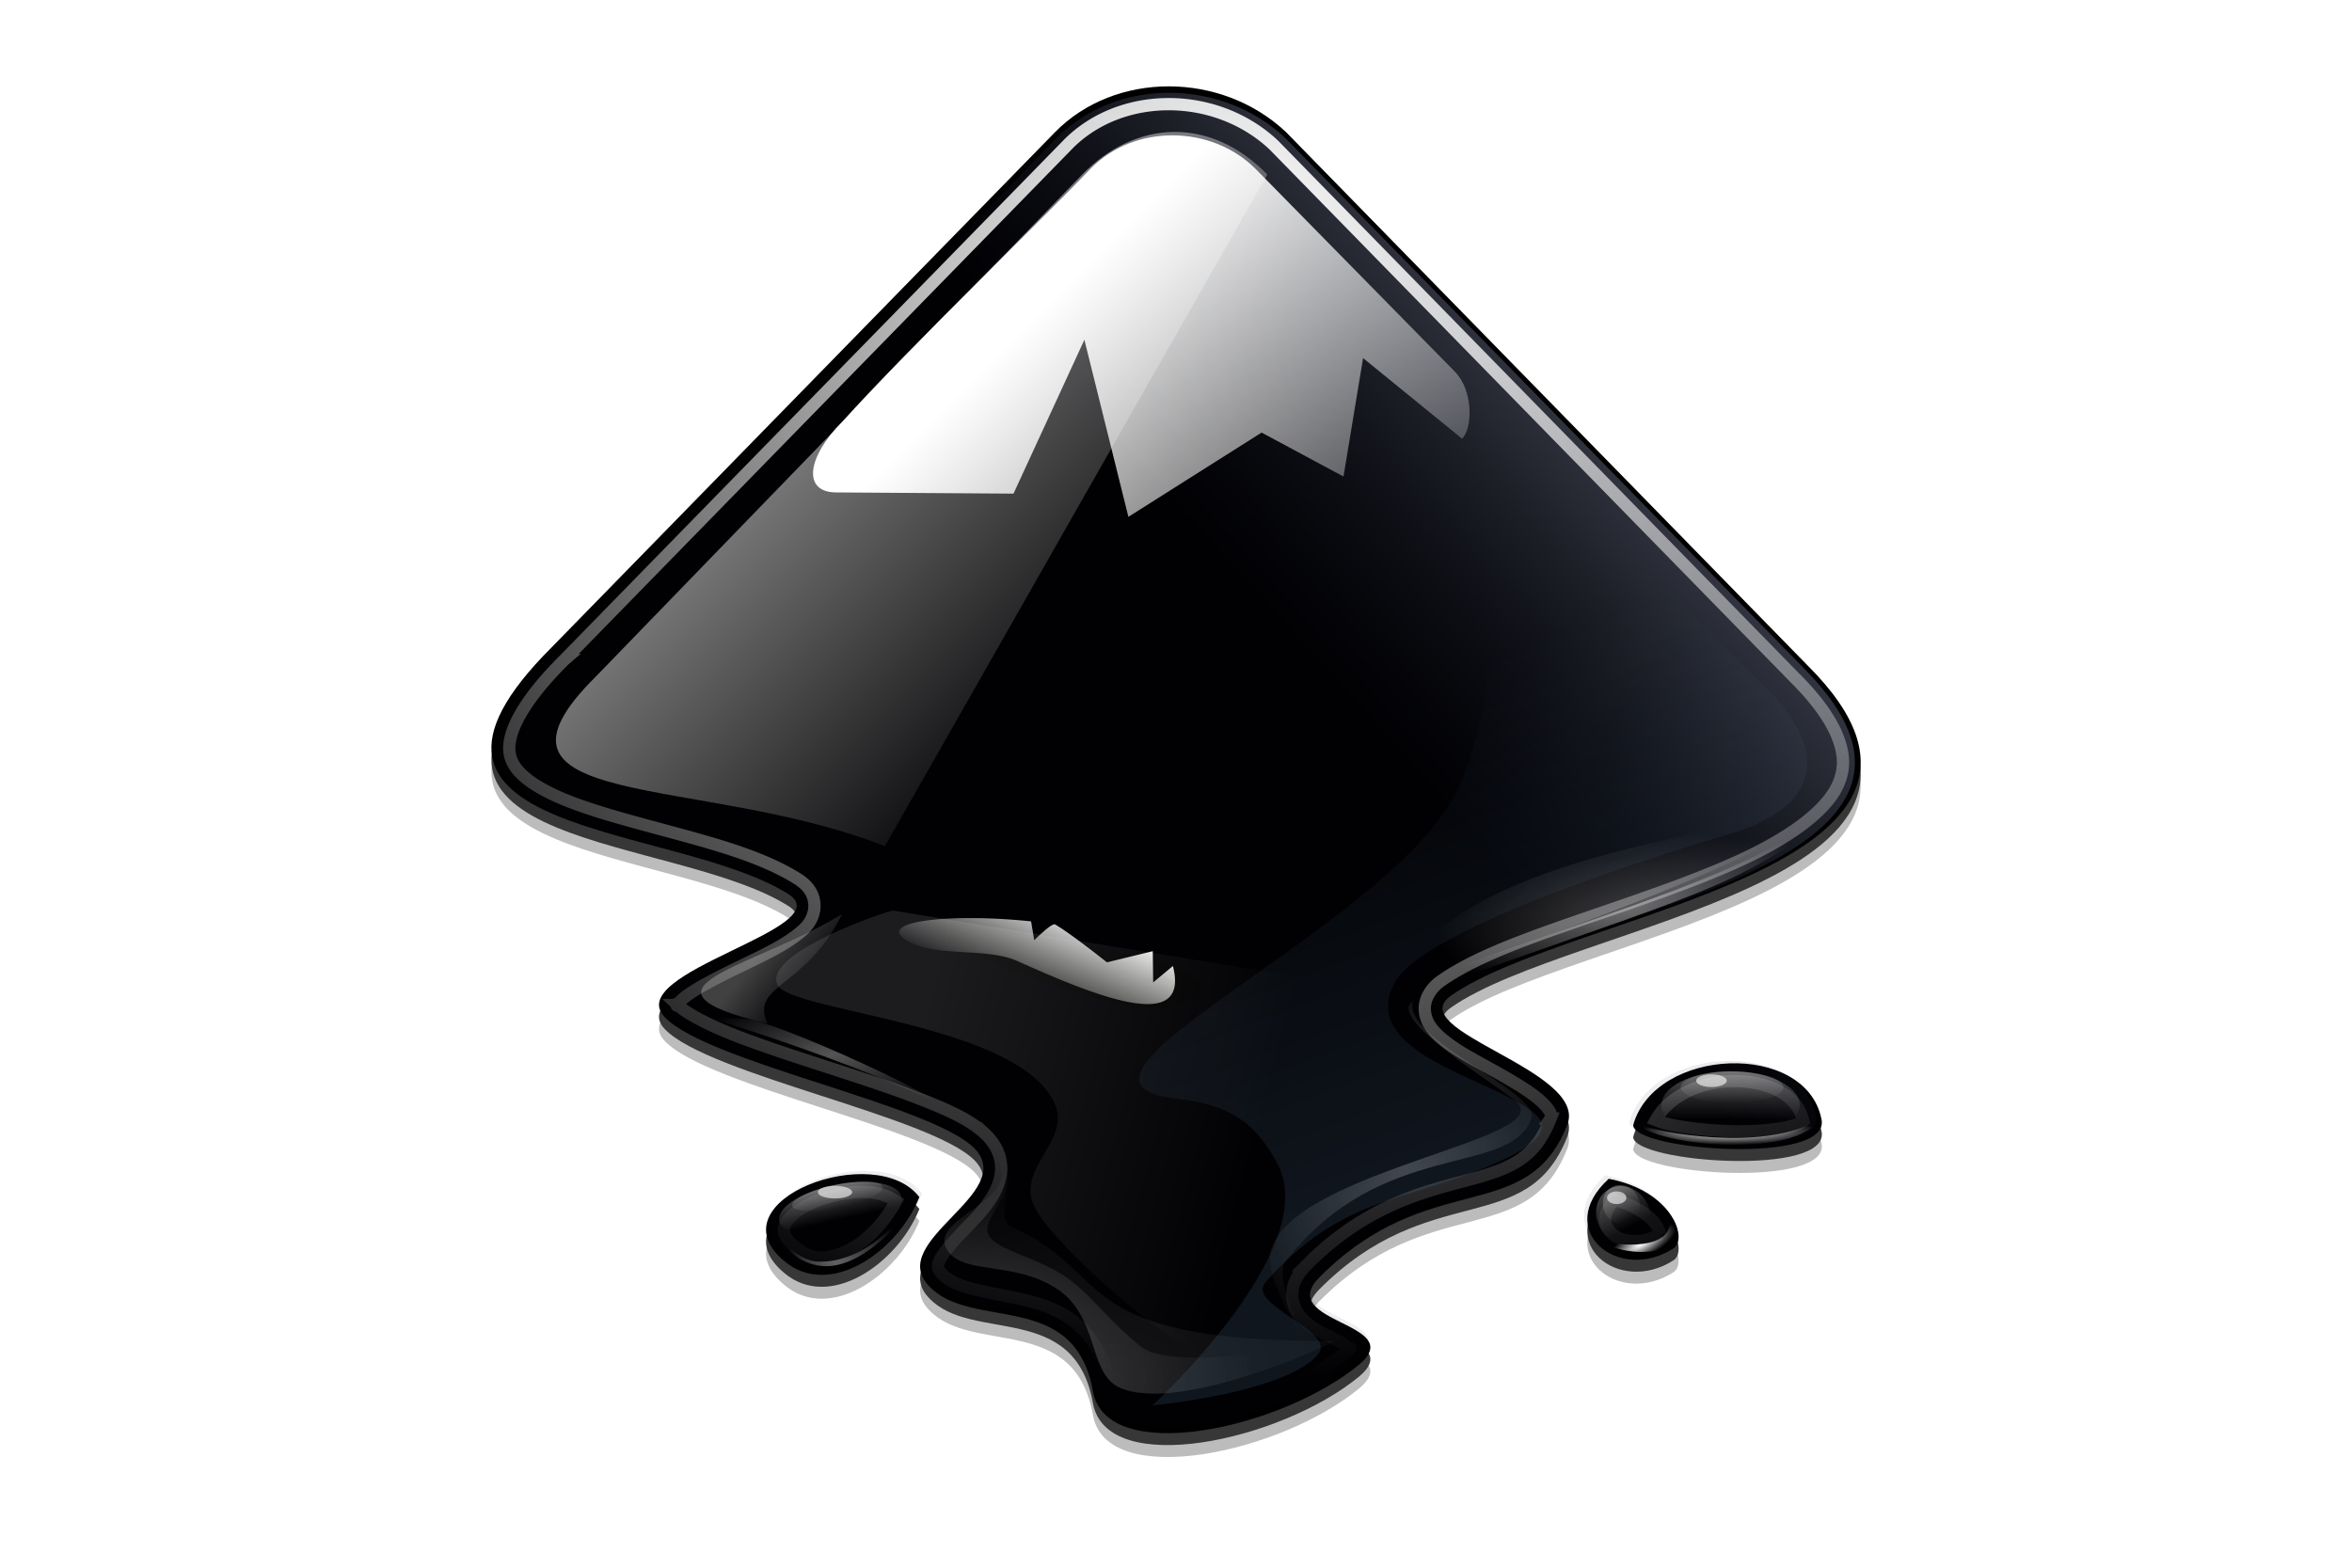 <?xml version="1.0" encoding="UTF-8" standalone="no"?>
<svg
   height="800"
   width="1200"
   id="svg2"
   version="1.0"
   viewBox="-20.096 -33.204 174.164 199.226"
   sodipodi:docname="inkscape.svg"
   inkscape:version="1.3.2 (091e20e, 2023-11-25, custom)"
   xmlns:inkscape="http://www.inkscape.org/namespaces/inkscape"
   xmlns:sodipodi="http://sodipodi.sourceforge.net/DTD/sodipodi-0.dtd"
   xmlns:xlink="http://www.w3.org/1999/xlink"
   xmlns="http://www.w3.org/2000/svg"
   xmlns:svg="http://www.w3.org/2000/svg">
  <sodipodi:namedview
     id="namedview1"
     pagecolor="#ffffff"
     bordercolor="#000000"
     borderopacity="0.25"
     inkscape:showpageshadow="2"
     inkscape:pageopacity="0.0"
     inkscape:pagecheckerboard="0"
     inkscape:deskcolor="#d1d1d1"
     inkscape:zoom="0.7825"
     inkscape:cx="727.79553"
     inkscape:cy="399.36102"
     inkscape:window-width="1920"
     inkscape:window-height="1017"
     inkscape:window-x="1912"
     inkscape:window-y="-8"
     inkscape:window-maximized="1"
     inkscape:current-layer="svg2" />
  <defs
     id="defs4">
    <linearGradient
       gradientUnits="userSpaceOnUse"
       id="WhiteTransparent">
      <stop
         id="stop7"
         offset="0"
         stop-color="#fff"
         stop-opacity="1" />
      <stop
         id="stop9"
         offset="1"
         stop-color="#fff"
         stop-opacity="0" />
    </linearGradient>
    <linearGradient
       gradientUnits="userSpaceOnUse"
       id="BlackTransparent">
      <stop
         id="stop12"
         offset="0"
         stop-color="#000"
         stop-opacity="1" />
      <stop
         id="stop14"
         offset="1"
         stop-color="#000"
         stop-opacity="0" />
    </linearGradient>
    <linearGradient
       gradientUnits="userSpaceOnUse"
       y2="64"
       x2="0"
       y1="128"
       x1="0"
       xlink:href="#BlackTransparent"
       id="liquidShade" />
    <linearGradient
       gradientUnits="userSpaceOnUse"
       y2="76"
       x2="0"
       y1="128"
       x1="0"
       xlink:href="#WhiteTransparent"
       id="liquidSpecular" />
    <linearGradient
       gradientUnits="userSpaceOnUse"
       y2="40"
       x2="60"
       y1="20"
       x1="80"
       xlink:href="#WhiteTransparent"
       id="sideSpecular" />
    <linearGradient
       gradientUnits="userSpaceOnUse"
       y2="50"
       x2="90"
       y1="20"
       x1="60"
       xlink:href="#WhiteTransparent"
       id="IcecapTip" />
    <linearGradient
       gradientUnits="userSpaceOnUse"
       y2="60"
       x2="58"
       y1="35"
       x1="33"
       xlink:href="#WhiteTransparent"
       id="shinySpecular" />
    <linearGradient
       y2="40"
       x2="60"
       y1="20"
       x1="82.119"
       gradientUnits="userSpaceOnUse"
       id="linearGradient9175"
       xlink:href="#linearGradient5785" />
    <linearGradient
       id="linearGradient5785"
       gradientUnits="userSpaceOnUse">
      <stop
         offset="0"
         id="stop5787"
         stop-color="#c0cdf9"
         stop-opacity="1" />
      <stop
         offset="1"
         id="stop5789"
         stop-color="#07092d"
         stop-opacity=".288" />
    </linearGradient>
    <linearGradient
       gradientTransform="matrix(1.009,0,0,1.009,-0.39,-0.383)"
       id="shinySpecular-4"
       xlink:href="#WhiteTransparent-4"
       x1="33"
       y1="35"
       x2="58"
       y2="60"
       gradientUnits="userSpaceOnUse" />
    <linearGradient
       id="WhiteTransparent-4"
       gradientUnits="userSpaceOnUse">
      <stop
         offset="0"
         id="stop7606-4"
         stop-color="#fff"
         stop-opacity="1" />
      <stop
         offset="1"
         id="stop7608-7"
         stop-color="#fff"
         stop-opacity="0" />
    </linearGradient>
    <linearGradient
       id="IcecapTip-6"
       xlink:href="#WhiteTransparent-4"
       x1="60"
       y1="20"
       x2="90"
       y2="50"
       gradientUnits="userSpaceOnUse" />
    <linearGradient
       id="linearGradient8568">
      <stop
         id="stop8570"
         offset="0"
         stop-color="#fff"
         stop-opacity="1" />
      <stop
         id="stop8572"
         offset="1"
         stop-color="#fff"
         stop-opacity="0" />
    </linearGradient>
    <linearGradient
       id="linearGradient8738">
      <stop
         id="stop8740"
         offset="0"
         stop-color="#fff"
         stop-opacity="1" />
      <stop
         id="stop8742"
         offset="1"
         stop-color="#fff"
         stop-opacity="0" />
    </linearGradient>
    <linearGradient
       gradientUnits="userSpaceOnUse"
       y2="201.5"
       x2="231.75"
       y1="195.188"
       x1="231.625"
       id="linearGradient8912"
       xlink:href="#linearGradient8866" />
    <linearGradient
       id="linearGradient8866">
      <stop
         id="stop8868"
         offset="0"
         stop-color="#fff"
         stop-opacity="1" />
      <stop
         id="stop8870"
         offset="1"
         stop-color="#fff"
         stop-opacity="0" />
    </linearGradient>
    <linearGradient
       gradientUnits="userSpaceOnUse"
       y2="200.071"
       x2="231.376"
       y1="195.621"
       x1="231.376"
       id="linearGradient8910"
       xlink:href="#linearGradient8866" />
    <linearGradient
       id="linearGradient8916">
      <stop
         id="stop8918"
         offset="0"
         stop-color="#fff"
         stop-opacity="1" />
      <stop
         id="stop8920"
         offset="1"
         stop-color="#fff"
         stop-opacity="0" />
    </linearGradient>
    <linearGradient
       y2="201.5"
       x2="231.75"
       y1="195.188"
       x1="231.625"
       gradientUnits="userSpaceOnUse"
       id="linearGradient8990"
       xlink:href="#linearGradient8866" />
    <linearGradient
       y2="200.071"
       x2="231.376"
       y1="195.621"
       x1="231.376"
       gradientUnits="userSpaceOnUse"
       id="linearGradient8992"
       xlink:href="#linearGradient8866" />
    <linearGradient
       id="linearGradient8998">
      <stop
         id="stop9000"
         offset="0"
         stop-color="#fff"
         stop-opacity=".33" />
      <stop
         id="stop9002"
         offset="1"
         stop-color="#fff"
         stop-opacity="0" />
    </linearGradient>
    <linearGradient
       y2="201.5"
       x2="231.75"
       y1="195.188"
       x1="231.625"
       gradientUnits="userSpaceOnUse"
       id="linearGradient9023"
       xlink:href="#linearGradient8866" />
    <linearGradient
       y2="200.071"
       x2="231.376"
       y1="195.621"
       x1="231.376"
       gradientUnits="userSpaceOnUse"
       id="linearGradient9025"
       xlink:href="#linearGradient8866" />
    <linearGradient
       id="linearGradient9040">
      <stop
         id="stop9042"
         offset="0"
         stop-color="#fff"
         stop-opacity="1" />
      <stop
         id="stop9044"
         offset="1"
         stop-color="#fff"
         stop-opacity="0" />
    </linearGradient>
    <linearGradient
       id="linearGradient9286">
      <stop
         id="stop9288"
         offset="0"
         stop-color="#fff"
         stop-opacity="1" />
      <stop
         id="stop9290"
         offset="1"
         stop-color="#fff"
         stop-opacity="0" />
    </linearGradient>
    <linearGradient
       gradientUnits="userSpaceOnUse"
       y2="223.5"
       x2="153.5"
       y1="208.164"
       x1="95.5"
       id="linearGradient5905"
       xlink:href="#linearGradient5899-3" />
    <linearGradient
       id="linearGradient5899-3">
      <stop
         id="stop5901-1"
         offset="0"
         stop-color="#fff"
         stop-opacity="1" />
      <stop
         id="stop5903-7"
         offset="1"
         stop-color="#fff"
         stop-opacity="0" />
    </linearGradient>
    <linearGradient
       gradientTransform="matrix(0.885,0,0,0.885,5.177,9.23)"
       gradientUnits="userSpaceOnUse"
       y2="84.48"
       x2="53.632"
       y1="76.246"
       x1="57.225"
       id="linearGradient5801"
       xlink:href="#linearGradient5793-6" />
    <linearGradient
       id="linearGradient5793-6">
      <stop
         id="stop5795-2"
         offset="0"
         stop-color="#eeeeec"
         stop-opacity="1" />
      <stop
         id="stop5797-1"
         offset="1"
         stop-color="#eeeeec"
         stop-opacity="0" />
    </linearGradient>
    <linearGradient
       id="linearGradient5805">
      <stop
         id="stop5807"
         offset="0"
         stop-color="#fff"
         stop-opacity="1" />
      <stop
         id="stop5809"
         offset="1"
         stop-color="#fff"
         stop-opacity="0" />
    </linearGradient>
    <linearGradient
       y2="187.66"
       x2="82.754"
       y1="180.476"
       x1="73.712"
       gradientTransform="matrix(0.493,0,0,0.493,-6,-9.723)"
       gradientUnits="userSpaceOnUse"
       id="linearGradient5822"
       xlink:href="#WhiteTransparent-4" />
    <linearGradient
       id="linearGradient10981-3">
      <stop
         id="stop10983-2"
         offset="0"
         stop-color="#729fcf"
         stop-opacity="1" />
      <stop
         id="stop10985-3"
         offset="1"
         stop-color="#729fcf"
         stop-opacity="0" />
    </linearGradient>
    <linearGradient
       xlink:href="#linearGradient10981-3"
       id="linearGradient1030"
       gradientUnits="userSpaceOnUse"
       gradientTransform="translate(-130.166,-83.353)"
       x1="180.813"
       y1="217.5"
       x2="153.701"
       y2="144.5" />
    <filter
       y="0"
       x="0"
       filterUnits="userSpaceOnUse"
       id="ShadowBlur">
      <feGaussianBlur
         id="feGaussianBlur24"
         result="blur"
         stdDeviation="3"
         in="SourceAlpha" />
    </filter>
    <filter
       id="filter6017"
       color-interpolation-filters="sRGB"
       x="-0.017"
       y="-0.018"
       width="1.034"
       height="1.035">
      <feGaussianBlur
         id="feGaussianBlur6019"
         stdDeviation=".805" />
    </filter>
    <filter
       id="filter6031"
       color-interpolation-filters="sRGB"
       x="-0.075"
       y="-0.076"
       width="1.15"
       height="1.152">
      <feGaussianBlur
         id="feGaussianBlur6033"
         stdDeviation="3.49" />
    </filter>
    <filter
       id="filter8490"
       color-interpolation-filters="sRGB"
       x="-0.052"
       y="-0.053"
       width="1.104"
       height="1.105">
      <feGaussianBlur
         id="feGaussianBlur8492"
         stdDeviation="2.416" />
    </filter>
    <filter
       height="1.228"
       y="-0.114"
       width="1.156"
       x="-0.078"
       id="filter8732"
       color-interpolation-filters="sRGB">
      <feGaussianBlur
         id="feGaussianBlur8734"
         stdDeviation="1.958" />
    </filter>
    <filter
       height="1.351"
       y="-0.175"
       width="1.149"
       x="-0.074"
       id="filter8764"
       color-interpolation-filters="sRGB">
      <feGaussianBlur
         id="feGaussianBlur8766"
         stdDeviation="2.12" />
    </filter>
    <filter
       height="1.634"
       y="-0.317"
       width="1.192"
       x="-0.096"
       id="filter8906"
       color-interpolation-filters="sRGB">
      <feGaussianBlur
         id="feGaussianBlur8908"
         stdDeviation=".565" />
    </filter>
    <filter
       height="1.946"
       y="-0.473"
       width="1.155"
       x="-0.078"
       id="filter8980"
       color-interpolation-filters="sRGB">
      <feGaussianBlur
         id="feGaussianBlur8982"
         stdDeviation=".821" />
    </filter>
    <filter
       height="1.331"
       y="-0.166"
       width="1.152"
       x="-0.076"
       id="filter9068"
       color-interpolation-filters="sRGB">
      <feGaussianBlur
         id="feGaussianBlur9070"
         stdDeviation=".665" />
    </filter>
    <filter
       id="filter9298"
       color-interpolation-filters="sRGB"
       x="-0.012"
       y="-0.012"
       width="1.024"
       height="1.024">
      <feGaussianBlur
         id="feGaussianBlur9300"
         stdDeviation=".326" />
    </filter>
    <filter
       height="1.245"
       y="-0.122"
       width="1.165"
       x="-0.083"
       id="filter5983-5"
       color-interpolation-filters="sRGB">
      <feGaussianBlur
         id="feGaussianBlur5985-9"
         stdDeviation="3.687" />
    </filter>
    <filter
       id="filter5845"
       color-interpolation-filters="sRGB"
       x="-0.068"
       y="-0.053"
       width="1.136"
       height="1.107">
      <feGaussianBlur
         id="feGaussianBlur5847"
         stdDeviation="1.241" />
    </filter>
    <filter
       id="filter10997-7"
       color-interpolation-filters="sRGB"
       x="-0.059"
       y="-0.04"
       width="1.119"
       height="1.081">
      <feGaussianBlur
         id="feGaussianBlur10999-0"
         stdDeviation="2.77" />
    </filter>
    <radialGradient
       r="30.6"
       fy="250.897"
       fx="116.31"
       cy="250.897"
       cx="116.31"
       gradientTransform="matrix(1.57,0,0,1.051,-75.5,-22.096)"
       gradientUnits="userSpaceOnUse"
       id="radialGradient9177"
       xlink:href="#linearGradient8568" />
    <radialGradient
       gradientUnits="userSpaceOnUse"
       gradientTransform="matrix(2.003,0,0,1.341,-132.875,-95.166)"
       r="30.6"
       fy="251.994"
       fx="132.444"
       cy="251.994"
       cx="132.444"
       id="radialGradient8574"
       xlink:href="#linearGradient8568" />
    <radialGradient
       gradientUnits="userSpaceOnUse"
       gradientTransform="matrix(1,0,0,0.423,0,97.164)"
       r="34.25"
       fy="168.5"
       fx="210.25"
       cy="168.5"
       cx="210.25"
       id="radialGradient8744"
       xlink:href="#linearGradient8738" />
    <radialGradient
       r="34.25"
       fy="182.082"
       fx="217.5"
       cy="182.082"
       cx="217.5"
       gradientTransform="matrix(1,0,0,0.423,0,97.164)"
       gradientUnits="userSpaceOnUse"
       id="radialGradient8768"
       xlink:href="#linearGradient8738" />
    <radialGradient
       gradientUnits="userSpaceOnUse"
       gradientTransform="matrix(1,0,0,0.148,0,174.57)"
       r="14.094"
       fy="204.832"
       fx="228.219"
       cy="204.832"
       cx="228.219"
       id="radialGradient8922"
       xlink:href="#linearGradient8916" />
    <radialGradient
       r="14.094"
       fy="204.832"
       fx="228.219"
       cy="204.832"
       cx="228.219"
       gradientTransform="matrix(1,0,0,0.148,0,174.57)"
       gradientUnits="userSpaceOnUse"
       id="radialGradient8994"
       xlink:href="#linearGradient8916" />
    <radialGradient
       gradientUnits="userSpaceOnUse"
       gradientTransform="matrix(1,0,0,0.407,0,115.76)"
       r="22.75"
       fy="187.869"
       fx="89.875"
       cy="187.869"
       cx="89.875"
       id="radialGradient9004"
       xlink:href="#linearGradient8998" />
    <radialGradient
       gradientUnits="userSpaceOnUse"
       gradientTransform="matrix(1.185,-0.328,0.123,0.443,-45.068,152.922)"
       r="10.469"
       fy="230.836"
       fx="90.281"
       cy="230.836"
       cx="90.281"
       id="radialGradient9046"
       xlink:href="#linearGradient9040" />
    <radialGradient
       r="54.783"
       fy="21.226"
       fx="68.4"
       cy="21.226"
       cx="68.4"
       gradientTransform="matrix(1.722,0,0,1.695,-49.395,-14.078)"
       gradientUnits="userSpaceOnUse"
       id="radialGradient11553"
       xlink:href="#linearGradient9286" />
    <radialGradient
       gradientUnits="userSpaceOnUse"
       gradientTransform="matrix(1.352,0,0,1.718,-63.706,-153.956)"
       r="22.466"
       fy="214.551"
       fx="181.227"
       cy="214.551"
       cx="181.227"
       id="radialGradient5811"
       xlink:href="#linearGradient5805" />
    <clipPath
       id="clipoutline1"
       clipPathUnits="userSpaceOnUse">
      <path
         d="M54.1 12.5L12.9 54.7C-2.7 70.3 23 69 32.3 74.9c4.3 2.8-13.8 6.4-10.1 10.1 3.6 3.7 21.7 7.1 25.3 10.7 3.6 3.7-7.3 7.6-3.7 11.3 3.5 3.7 11.9.2 13.4 8.6 1.1 6.2 15.4 3.1 21.8-2.2 4-3.4-6.9-3.4-3.3-7.1 9-9.1 17-4.1 20.3-12.5 1.8-4.5-13.6-7.7-9.5-10.6 9.8-6.9 45.8-10.4 29.2-27L73 12.5c-5.3-5-14-5-18.9 0zm-9.9 64.7c.9 0 30.8 4 19.3 7.1-4.4 1.2-24.6-7.1-19.3-7.1zm57.2 16.6c0 2.1 16.3 3.3 15.4-.5-1.3-6.4-13.6-5.9-15.4.5zm-69.5 11.1c3.7 3.2 9.3-.7 11.1-5.2-3.6-4.7-16.9.3-11.1 5.2zm67.5-6.7c-4.6 4.2.8 8.6 5.3 5.7 1.2-.8-.1-4.7-5.3-5.7z"
         id="outline1" />
    </clipPath>
    <clipPath
       id="clipPath9086"
       clipPathUnits="userSpaceOnUse">
      <use
         height="300"
         width="400"
         y="0"
         x="0"
         class="low-specularity"
         xlink:href="#outline1"
         id="use9088"
         fill="#fff"
         fill-opacity="1" />
    </clipPath>
  </defs>
  <style
     id="style26"
     type="text/css">.low-specularity{opacity:.25}</style>
  <g
     id="g9139"
     transform="matrix(1.553,0,0,1.552,-32.398,-35.81)"
     display="inline">
    <g
       id="g6035"
       transform="translate(0,0.488)"
       opacity="0.783"
       fill="#000000"
       fill-opacity="1">
      <path
         id="path5987"
         d="m 54.1,12.988 -41.2,42.2 c -15.6,15.6 10.1,14.3 19.4,20.2 4.3,2.8 -13.8,6.4 -10.1,10.1 3.6,3.7 21.7,7.1 25.3,10.7 3.6,3.7 -7.3,7.6 -3.7,11.3 3.5,3.7 11.9,0.2 13.4,8.6 1.1,6.2 15.4,3.1 21.8,-2.2 4,-3.4 -6.9,-3.4 -3.3,-7.1 9,-9.1 17,-4.1 20.3,-12.5 1.8,-4.5 -13.6,-7.7 -9.5,-10.6 9.8,-6.9 45.8,-10.4 29.2,-27 L 73,12.988 c -5.3,-5 -14,-5 -18.9,0 z m 47.3,81.3 c 0,2.1 16.3,3.3 15.4,-0.5 -1.3,-6.4 -13.6,-5.9 -15.4,0.5 z m -69.5,11.1 c 3.7,3.2 9.3,-0.7 11.1,-5.2 -3.6,-4.7 -16.9,0.3 -11.1,5.2 z m 67.5,-6.7 c -4.6,4.2 0.8,8.6 5.3,5.7 1.2,-0.8 -0.1,-4.7 -5.3,-5.7 z"
         filter="url(#filter6017)" />
      <path
         d="m 54.1,13.965 -41.2,42.2 c -15.6,15.6 10.1,14.3 19.4,20.2 4.3,2.8 -13.8,6.4 -10.1,10.1 3.6,3.7 21.7,7.1 25.3,10.7 3.6,3.7 -7.3,7.6 -3.7,11.3 3.5,3.7 11.9,0.2 13.4,8.6 1.1,6.2 15.4,3.1 21.8,-2.2 4,-3.4 -6.9,-3.4 -3.3,-7.1 9,-9.1 17,-4.1 20.3,-12.5 1.8,-4.5 -13.6,-7.7 -9.5,-10.6 9.8,-6.9 45.8,-10.4 29.2,-27 L 73,13.965 c -5.3,-5 -14,-5 -18.9,0 z m 47.3,81.3 c 0,2.1 16.3,3.3 15.4,-0.5 -1.3,-6.4 -13.6,-5.9 -15.4,0.5 z m -69.5,11.1 c 3.7,3.2 9.3,-0.7 11.1,-5.2 -3.6,-4.7 -16.9,0.3 -11.1,5.2 z m 67.5,-6.7 c -4.6,4.2 0.8,8.6 5.3,5.7 1.2,-0.8 -0.1,-4.7 -5.3,-5.7 z"
         id="path6021"
         opacity="0.576"
         filter="url(#filter6031)" />
    </g>
    <path
       id="use7631"
       d="M 54.1,12.5 12.9,54.7 C -2.7,70.3 23,69 32.3,74.9 36.6,77.7 18.5,81.3 22.2,85 c 3.6,3.7 21.7,7.1 25.3,10.7 3.6,3.7 -7.3,7.6 -3.7,11.3 3.5,3.7 11.9,0.2 13.4,8.6 1.1,6.2 15.4,3.1 21.8,-2.2 4,-3.4 -6.9,-3.4 -3.3,-7.1 9,-9.1 17,-4.1 20.3,-12.5 1.8,-4.5 -13.6,-7.7 -9.5,-10.6 9.8,-6.9 45.8,-10.4 29.2,-27 L 73,12.5 c -5.3,-5 -14,-5 -18.9,0 z m 47.3,81.3 c 0,2.1 16.3,3.3 15.4,-0.5 -1.3,-6.4 -13.6,-5.9 -15.4,0.5 z m -69.5,11.1 c 3.7,3.2 9.3,-0.7 11.1,-5.2 -3.6,-4.7 -16.9,0.3 -11.1,5.2 z m 67.5,-6.7 c -4.6,4.2 0.8,8.6 5.3,5.7 1.2,-0.8 -0.1,-4.7 -5.3,-5.7 z"
       fill="#000000"
       fill-opacity="1" />
    <path
       id="use7639"
       d="M 54.1,12.5 12.9,54.7 C -2.7,70.3 23,69 32.3,74.9 36.6,77.7 18.5,81.3 22.2,85 c 3.6,3.7 21.7,7.1 25.3,10.7 3.6,3.7 -7.3,7.6 -3.7,11.3 3.5,3.7 11.9,0.2 13.4,8.6 1.1,6.2 15.4,3.1 21.8,-2.2 4,-3.4 -6.9,-3.4 -3.3,-7.1 9,-9.1 17,-4.1 20.3,-12.5 1.8,-4.5 -13.6,-7.7 -9.5,-10.6 9.8,-6.9 45.8,-10.4 29.2,-27 L 73,12.5 c -5.3,-5 -14,-5 -18.9,0 z m 47.3,81.3 c 0,2.1 16.3,3.3 15.4,-0.5 -1.3,-6.4 -13.6,-5.9 -15.4,0.5 z m -69.5,11.1 c 3.7,3.2 9.3,-0.7 11.1,-5.2 -3.6,-4.7 -16.9,0.3 -11.1,5.2 z m 67.5,-6.7 c -4.6,4.2 0.8,8.6 5.3,5.7 1.2,-0.8 -0.1,-4.7 -5.3,-5.7 z"
       fill="none" />
    <use
       clip-path="url(#clipPath9086)"
       transform="matrix(0.991,0,0,0.991,0.605,0.604)"
       height="300"
       width="400"
       y="0"
       x="0"
       class="low-specularity"
       xlink:href="#outline1"
       id="use7641"
       opacity=".67"
       fill="url(#linearGradient9175)"
       filter="url(#filter8490)"
       style="fill:url(#linearGradient9175)" />
    <path
       d="m 16.565,57.04 c -11.202,11.1 8.477,7.972 23.615,13.926 l 31.285,-55 c -4.743,-4.845 -10.798,-4.44 -15.138,0 z"
       id="path7643"
       opacity="0.505"
       fill="url(#shinySpecular-4)"
       stroke="none"
       style="fill:url(#shinySpecular-4)" />
    <path
       id="icecap-7"
       d="m 70.5,15.5 16.3,16.6 c 1.5,1.5 1.5,4.6 0.6,5.5 L 79.3,31 77.7,40.7 71,37.1 60.1,44 56.5,29.5 50.7,42.1 36.2,42 c -2.8,0 -2.4,-2.9 0.5,-5.8 5.7,-6.3 16.8,-17 20.3,-20.7 3.6,-3.7 9.9,-3.6 13.5,0 z"
       fill="url(#IcecapTip-6)"
       opacity="1"
       style="fill:url(#IcecapTip-6)" />
    <path
       transform="matrix(0.53,0,0,0.53,-11.722,-13.864)"
       id="path8566"
       d="m 113,203.5 c 0,0 3.34,5.1 3,7.5 -0.668,4.709 -10.81,7.058 -8.563,11.25 2.22,4.141 10.222,1.794 16.938,6.125 6.688,4.313 4.89,13.101 9.75,15.313 9.48,4.312 34.375,-7.438 33.125,-7.188 -1.25,0.25 -24.57,5.095 -29.82,0.845 -5.986,-4.845 -7.702,-8.23 -12.118,-11.095 -4.137,-2.685 -9.95,-3.78 -11.302,-5.979 -1.353,-2.198 2.71,-5.034 2.99,-9.271 0.169,-2.544 -4,-7.5 -4,-7.5 z"
       opacity="0.217"
       fill="url(#radialGradient9177)"
       fill-opacity="1"
       fill-rule="evenodd"
       stroke="none"
       style="fill:url(#radialGradient9177)" />
    <path
       d="m 113,203.5 c 0,0 3.34,5.1 3,7.5 -0.668,4.709 -10.81,7.058 -8.563,11.25 2.22,4.141 10.222,1.794 16.938,6.125 6.688,4.313 4.89,13.101 9.75,15.313 9.48,4.312 34.375,-7.438 33.125,-7.188 -41.34,0.157 -33.625,-10.495 -49.563,-17.5 -2.302,-1.012 -0.968,-3.763 -0.687,-8 0.169,-2.544 -4,-7.5 -4,-7.5 z"
       id="path8718"
       transform="matrix(0.53,0,0,0.53,-11.722,-13.864)"
       opacity="0.276"
       fill="url(#radialGradient8574)"
       fill-opacity="1"
       fill-rule="evenodd"
       stroke="none"
       filter="url(#filter8732)"
       style="fill:url(#radialGradient8574)" />
    <path
       transform="matrix(0.53,0,0,0.53,-11.722,-13.864)"
       id="path8736"
       d="M 183.25,181.75 C 220.354,168.095 232.274,166.22 244.5,154 230.34,165.954 200.401,172.366 176,183 Z"
       opacity="0.453"
       fill="url(#radialGradient8744)"
       fill-opacity="1"
       fill-rule="evenodd"
       stroke="none"
       style="fill:url(#radialGradient8744)" />
    <path
       d="m 183.25,181.75 c 61.104,-21.655 50.774,-21.53 61.25,-27.75 -19.428,7.437 -55.734,8.23 -68.5,29 z"
       id="path8746"
       transform="matrix(0.53,0,0,0.53,-11.722,-14.791)"
       opacity="0.512"
       fill="url(#radialGradient8768)"
       fill-opacity="1"
       fill-rule="evenodd"
       stroke="none"
       filter="url(#filter8764)"
       style="fill:url(#radialGradient8768)" />
    <ellipse
       ry="2.438"
       rx="7.938"
       cy="199.063"
       cx="229.938"
       transform="matrix(0.53,0,0,0.53,-12.384,-14.791)"
       id="path8864"
       style="fill:url(#linearGradient8912);marker:none"
       display="inline"
       overflow="visible"
       visibility="visible"
       opacity="0.286"
       fill="url(#linearGradient8912)"
       fill-opacity="1"
       fill-rule="nonzero"
       stroke="none"
       stroke-width="1"
       enable-background="accumulate" />
    <ellipse
       ry="2.438"
       rx="7.938"
       cy="199.063"
       cx="229.938"
       style="fill:url(#linearGradient8910);marker:none"
       id="path8874"
       transform="matrix(0.713,0,0,1.141,-54.578,-134.955)"
       display="inline"
       overflow="visible"
       visibility="visible"
       opacity="0.621"
       fill="url(#linearGradient8910)"
       fill-opacity="1"
       fill-rule="nonzero"
       stroke="none"
       stroke-width="1"
       filter="url(#filter8906)"
       enable-background="accumulate" />
    <path
       transform="matrix(0.53,0,0,0.53,-11.722,-14.239)"
       id="path8914"
       d="m 214.125,203.75 c 3.77,3.484 24.756,5.272 28.188,-1 -6.737,4.784 -21.717,3.103 -28.188,1 z"
       fill="url(#radialGradient8922)"
       fill-opacity="1"
       fill-rule="evenodd"
       stroke="none"
       filter="url(#filter8980)"
       style="fill:url(#radialGradient8922)" />
    <ellipse
       ry="3.082"
       rx="6.508"
       cy="199.063"
       cx="229.938"
       style="fill:url(#linearGradient8990);marker:none"
       id="path8984"
       transform="matrix(0.204,-0.104,0.24,0.472,5.755,30.287)"
       display="inline"
       overflow="visible"
       visibility="visible"
       opacity="0.286"
       fill="url(#linearGradient8990)"
       fill-opacity="1"
       fill-rule="nonzero"
       stroke="none"
       stroke-width="1"
       enable-background="accumulate" />
    <ellipse
       ry="2.14"
       rx="7.056"
       cy="199.063"
       cx="229.938"
       transform="matrix(0.275,-0.139,0.516,1.017,-65.353,-69.3)"
       id="path8986"
       style="fill:url(#linearGradient8992);marker:none"
       display="inline"
       overflow="visible"
       visibility="visible"
       opacity="0.621"
       fill="url(#linearGradient8992)"
       fill-opacity="1"
       fill-rule="nonzero"
       stroke="none"
       stroke-width="1"
       filter="url(#filter8906)"
       enable-background="accumulate" />
    <path
       d="m 217.058,201.94 c 3.769,3.485 26.97,8.912 25.255,0.81 -3.318,5.323 -18.785,1.293 -25.255,-0.81 z"
       id="path8988"
       transform="matrix(0.204,-0.104,0.24,0.472,6.26,30.65)"
       fill="url(#radialGradient8994)"
       fill-opacity="1"
       fill-rule="evenodd"
       stroke="none"
       filter="url(#filter8980)"
       style="fill:url(#radialGradient8994)" />
    <path
       transform="matrix(0.53,0,0,0.53,-11.722,-13.864)"
       id="path8996"
       d="m 68.25,186 c 0,-0.62 38.846,11.838 45.5,18.5 -5.471,-5.338 -33.16,-17.616 -37.375,-17.75 -4.215,-0.134 -7.625,-0.5 -8.125,-0.75 z"
       fill="url(#radialGradient9004)"
       fill-opacity="1"
       fill-rule="evenodd"
       stroke="none"
       style="fill:url(#radialGradient9004)" />
    <g
       transform="matrix(0.879,-0.193,0.234,0.696,-20.21,36.726)"
       id="g9018"
       visibility="visible"
       fill-opacity="1"
       fill-rule="nonzero"
       stroke="none"
       stroke-width="1">
      <ellipse
         ry="2.438"
         rx="7.938"
         cy="199.063"
         cx="229.938"
         transform="matrix(0.53,0,0,0.53,-84.416,-4.728)"
         id="path9006"
         style="fill:url(#linearGradient9023);marker:none"
         display="inline"
         overflow="visible"
         opacity="0.286"
         fill="url(#linearGradient9023)"
         enable-background="accumulate" />
      <ellipse
         ry="2.438"
         rx="7.938"
         cy="199.063"
         cx="229.938"
         style="fill:url(#linearGradient9025);marker:none"
         id="path9008"
         transform="matrix(0.713,0,0,1.141,-126.61,-124.892)"
         display="inline"
         overflow="visible"
         opacity="0.621"
         fill="url(#linearGradient9025)"
         filter="url(#filter8906)"
         enable-background="accumulate" />
    </g>
    <path
       transform="matrix(0.53,0,0,0.53,-11.623,-14.427)"
       id="path9038"
       d="m 80.5,220.063 c 0,0 2.103,5.65 7.875,5.937 5.839,0.29 12.503,-7.007 13.063,-9.625 -1,2.25 -6.59,9.033 -13.813,8.938 -4.1,-0.054 -7.125,-5.25 -7.125,-5.25 z"
       opacity="0.616"
       fill="url(#radialGradient9046)"
       fill-opacity="1"
       fill-rule="evenodd"
       stroke="none"
       filter="url(#filter9068)"
       style="fill:url(#radialGradient9046)" />
    <path
       xlink:href="#use7639"
       id="87235"
       d="m 63.4,10.207 c -3.097,0 -6.11,1.12 -8.257,3.31 l -41.2,42.2 a 1.457,1.457 0 0 1 -0.013,0.012 c -3.766,3.765 -4.684,6.246 -4.451,7.638 0.116,0.696 0.48,1.29 1.209,1.924 0.728,0.633 1.814,1.248 3.138,1.803 2.649,1.11 6.21,1.99 9.711,2.949 3.5,0.959 6.941,1.976 9.543,3.627 a 1.457,1.457 0 0 1 0.016,0.01 c 0.396,0.258 0.759,0.573 1.021,1.027 a 2.36,2.36 0 0 1 0.26,1.57 c -0.207,1.013 -0.84,1.535 -1.477,2.02 -1.271,0.97 -3.034,1.772 -4.789,2.625 -1.755,0.852 -3.492,1.748 -4.37,2.463 -0.44,0.357 -0.6,0.66 -0.595,0.638 0.007,-0.021 -0.128,-0.263 0.083,-0.052 a 1.457,1.457 0 0 1 0.013,0.013 c 0.552,0.568 2.266,1.52 4.46,2.39 2.193,0.868 4.885,1.747 7.597,2.628 2.711,0.88 5.443,1.763 7.765,2.67 2.323,0.907 4.215,1.747 5.465,2.998 a 1.457,1.457 0 0 1 0.014,0.014 c 0.623,0.64 1.038,1.431 1.13,2.246 0.094,0.814 -0.117,1.572 -0.429,2.213 -0.623,1.28 -1.63,2.266 -2.543,3.216 -0.912,0.95 -1.73,1.864 -2.025,2.471 -0.148,0.304 -0.168,0.486 -0.155,0.608 0.014,0.121 0.045,0.261 0.323,0.546 A 1.457,1.457 0 0 1 44.859,106 c 1.193,1.26 3.786,1.432 6.723,2.12 1.469,0.343 3.02,0.873 4.336,2.01 1.316,1.14 2.295,2.865 2.715,5.214 a 1.457,1.457 0 0 1 0,0.002 c 0.176,0.995 0.706,1.485 1.97,1.88 1.265,0.396 3.18,0.456 5.297,0.145 4.231,-0.62 9.267,-2.69 12.164,-5.088 0.165,-0.142 0.124,-0.113 0.18,-0.185 a 9.917,9.917 0 0 0 -1.396,-0.832 c -0.89,-0.445 -1.93,-0.853 -2.733,-1.87 -0.402,-0.508 -0.702,-1.3 -0.584,-2.083 0.118,-0.784 0.547,-1.434 1.125,-2.028 a 1.457,1.457 0 0 1 0.008,-0.008 c 4.746,-4.798 9.437,-5.965 12.95,-6.896 1.756,-0.466 3.196,-0.894 4.31,-1.596 1.113,-0.702 1.987,-1.65 2.72,-3.518 a 1.457,1.457 0 0 1 0.004,-0.007 c 0.081,-0.203 0.079,-0.24 -0.03,-0.479 -0.11,-0.238 -0.404,-0.619 -0.874,-1.027 -0.94,-0.817 -2.51,-1.72 -4.062,-2.58 -1.552,-0.86 -3.068,-1.644 -4.164,-2.66 -0.549,-0.509 -1.1,-1.14 -1.166,-2.114 -0.066,-0.974 0.567,-1.867 1.306,-2.39 a 1.457,1.457 0 0 1 0.004,-0.002 c 2.746,-1.934 6.882,-3.417 11.393,-4.98 4.51,-1.565 9.375,-3.161 13.328,-5.01 3.953,-1.85 6.872,-3.997 7.797,-6.143 0.462,-1.073 0.54,-2.155 0.056,-3.559 -0.484,-1.404 -1.593,-3.115 -3.566,-5.088 a 1.457,1.457 0 0 1 -0.012,-0.011 L 72,13.559 71.998,13.557 c -2.36,-2.226 -5.5,-3.35 -8.598,-3.35 z m 45.94,79.998 c -2.64,0.095 -5.066,1.305 -6.1,3.19 0.293,0.11 0.552,0.22 1.02,0.328 1.375,0.316 3.32,0.542 5.21,0.584 1.892,0.041 3.762,-0.114 4.915,-0.434 0.52,-0.144 0.807,-0.316 0.931,-0.406 -0.26,-1.08 -0.893,-1.846 -1.921,-2.414 -1.074,-0.593 -2.548,-0.902 -4.055,-0.848 z m -70.51,9.088 c -2.09,-0.145 -4.72,0.673 -6.004,1.705 -0.642,0.516 -0.888,0.993 -0.912,1.31 -0.024,0.318 0.066,0.752 0.926,1.48 a 1.457,1.457 0 0 1 0.014,0.01 c 1.353,1.171 2.867,1.06 4.61,0.11 1.465,-0.798 2.767,-2.299 3.634,-3.875 -0.59,-0.381 -1.31,-0.673 -2.268,-0.74 z m 61.033,0.611 c -0.461,0.579 -0.728,1.1 -0.756,1.473 -0.037,0.508 0.135,0.904 0.53,1.277 0.74,0.699 2.327,0.986 3.957,0.11 a 1.983,1.983 0 0 0 -0.344,-0.815 c -0.502,-0.73 -1.654,-1.538 -3.387,-2.045 z"
       fill="none"
       stroke="url(#radialGradient11553)"
       stroke-width="1.004"
       stroke-miterlimit="4"
       stroke-dasharray="none"
       stroke-opacity="1"
       filter="url(#filter9298)"
       style="stroke:url(#radialGradient11553)" />
    <path
       d="m 95.5,172 c -5.09,1.502 -21.592,7.737 -19.25,12.5 2.244,4.563 40.611,6.401 46.5,20 2.568,5.93 -5.892,10.403 -3.75,16.5 1.65,4.695 14.412,16.49 22.486,22.068 6.333,4.374 14.651,-3.523 11.264,-10.068 -5.396,-10.428 18.443,-23.2 29.25,-29 6.305,-3.384 -13,-20 -13,-20 z"
       id="path5897"
       transform="matrix(0.488,0,0,0.488,-5.81,-7.704)"
       opacity="0.325"
       fill="url(#linearGradient5905)"
       fill-opacity="1"
       fill-rule="evenodd"
       stroke="none"
       filter="url(#filter5983-5)"
       style="fill:url(#linearGradient5905)" />
    <path
       d="m 41.742,78.533 c 2.232,1.64 6.637,0.65 9.282,1.842 6.35,2.859 14.155,6.045 12.719,0.404 l -1.616,1.342 -0.031,-2.557 -3.752,0.916 c 0,0 -2.907,-2.333 -4.239,-3.102 -0.278,-0.16 -1.708,1.293 -1.708,1.293 L 52.14,77.127 a 47.62,47.62 0 0 0 -5.315,-0.272 c -3.88,0.031 -6.499,0.638 -5.083,1.678 z"
       id="path5783"
       fill="url(#linearGradient5801)"
       fill-opacity="1"
       fill-rule="evenodd"
       stroke="none"
       style="fill:url(#linearGradient5801)" />
    <path
       d="m 182.75,187.25 c -1.76,6.478 21.628,15.28 19.875,19.75 -3.859,9.842 -24.976,3.138 -41.125,23.75 -2.313,2.953 3.25,13.5 2.5,12.25 -0.75,-1.25 -6.465,-9.963 -5,-14.25 4.594,-13.445 49.013,-18.457 40.875,-24.875 -4.68,-3.69 -21.506,-13.887 -17.125,-16.625 z"
       id="path5803"
       transform="matrix(0.488,0,0,0.488,-5.81,-7.704)"
       opacity="0.478"
       fill="url(#radialGradient5811)"
       fill-opacity="1"
       fill-rule="evenodd"
       stroke="none"
       filter="url(#filter5845)"
       style="fill:url(#radialGradient5811)" />
    <ellipse
       ry="1.063"
       rx="2.563"
       cy="201.188"
       cx="233.938"
       style="marker:none"
       id="path6041"
       transform="matrix(0.488,0,0,0.488,-6.36,-8.01)"
       display="inline"
       overflow="visible"
       visibility="visible"
       opacity="0.586"
       fill="#ffffff"
       fill-opacity="1"
       fill-rule="nonzero"
       stroke="none"
       stroke-width="1"
       enable-background="accumulate" />
    <ellipse
       ry="1.063"
       rx="2.563"
       cy="201.188"
       cx="233.938"
       transform="matrix(0.31,0,0,0.488,27.528,1.574)"
       id="path6043"
       style="marker:none"
       display="inline"
       overflow="visible"
       visibility="visible"
       opacity="0.586"
       fill="#ffffff"
       fill-opacity="1"
       fill-rule="nonzero"
       stroke="none"
       stroke-width="1"
       enable-background="accumulate" />
    <ellipse
       ry="1.063"
       rx="2.563"
       cy="201.188"
       cx="233.938"
       transform="matrix(0.548,0,0,0.488,-92.102,1.116)"
       id="path6045"
       style="marker:none"
       display="inline"
       overflow="visible"
       visibility="visible"
       opacity="0.586"
       fill="#ffffff"
       fill-opacity="1"
       fill-rule="nonzero"
       stroke="none"
       stroke-width="1"
       enable-background="accumulate" />
    <path
       style="fill:url(#linearGradient5822);marker:none"
       d="m 36.672,76.529 c -7.153,4.424 -18.274,6.034 -6.104,8.972 -1.45,-3.228 3.139,-2.872 6.104,-8.972 z"
       id="path5049"
       display="inline"
       overflow="visible"
       visibility="visible"
       opacity="0.251"
       fill="url(#linearGradient5822)"
       fill-opacity="1"
       fill-rule="nonzero"
       stroke="none"
       stroke-width="2.048"
       enable-background="accumulate" />
    <path
       transform="matrix(0.488,0,0,0.488,57.75,32.997)"
       id="path10207"
       d="m 8.834,171.647 c 0,0 22.592,-2.128 27.818,-8.646 3.058,-3.814 -12.151,-8.264 -8.868,-12 12.35,-14.054 22.73,-13.468 37.05,-19.354 14.32,-5.886 9.036,-8.769 4.404,-11.353 -7.932,-4.427 -25.587,-9.143 -19.747,-19.647 5.877,-10.57 57.343,-25.25 57.343,-25.25 15.596,-5.328 13.64,-14.964 6,-23 l -46,-45.75 c 0,0 2.283,43.389 -7,62 -11.471,23 -72.544,48.662 -47,51.5 9,1 13.32,4.07 17,11 7.577,14.269 -21,40.5 -21,40.5 z"
       style="fill:url(#linearGradient1030);marker:none"
       color="#000000"
       display="inline"
       overflow="visible"
       visibility="visible"
       opacity="0.363"
       fill="url(#linearGradient1030)"
       fill-opacity="1"
       fill-rule="nonzero"
       stroke="none"
       stroke-width="2"
       filter="url(#filter10997-7)"
       enable-background="accumulate" />
  </g>
</svg>

